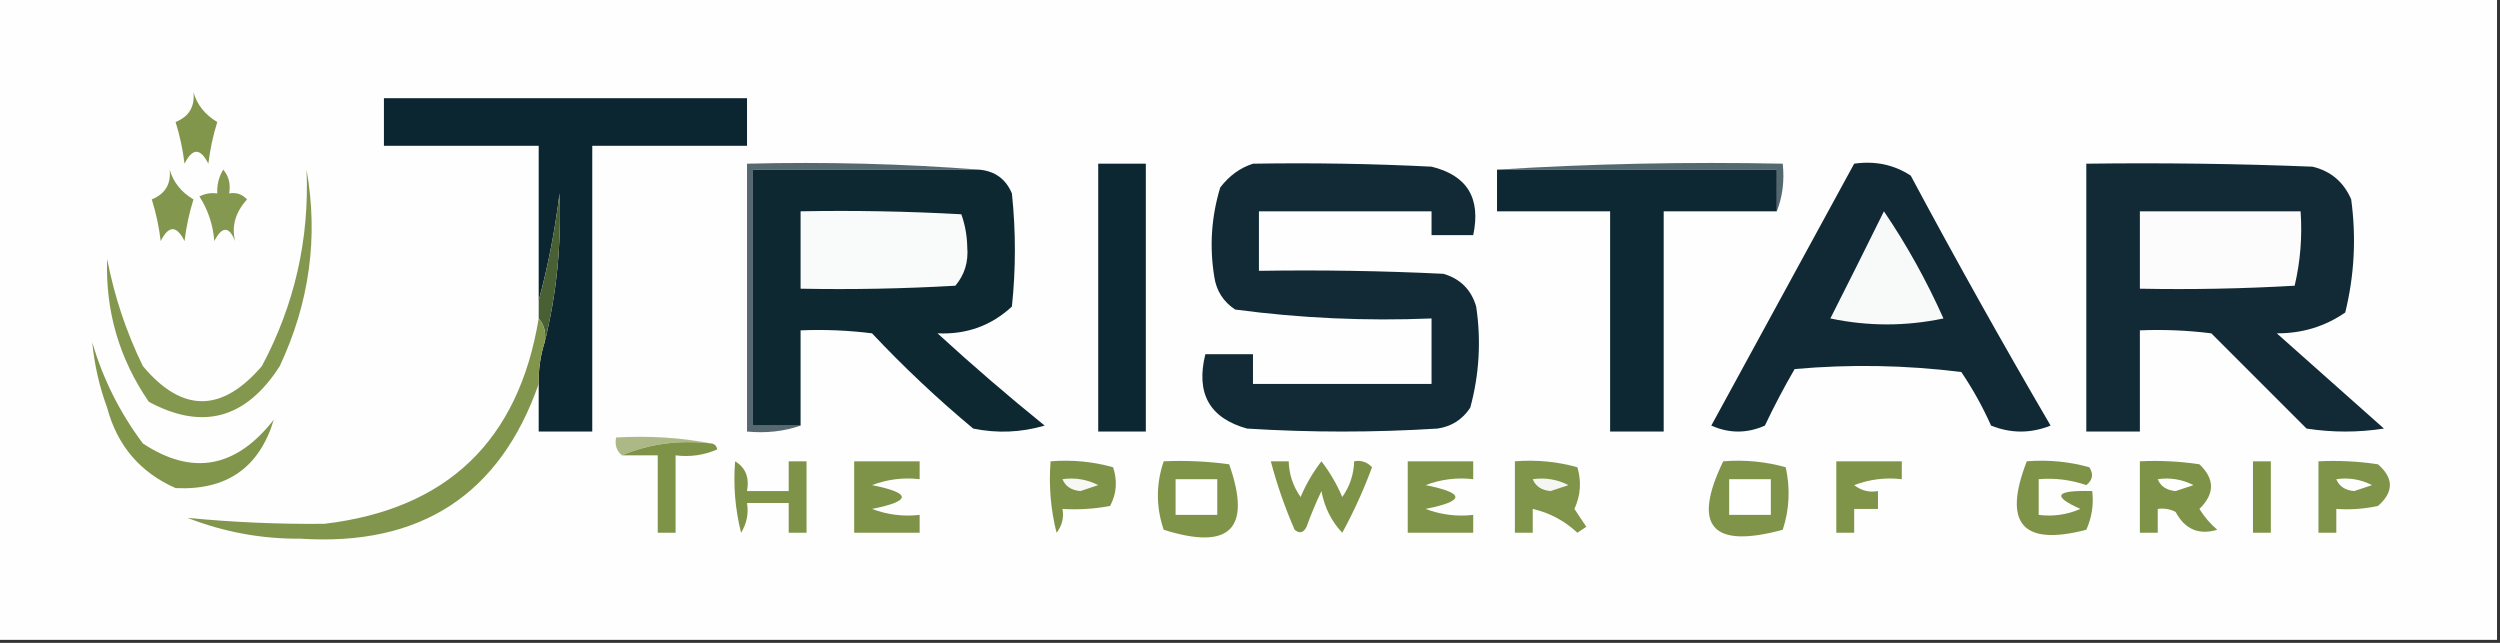 <?xml version="1.0" encoding="UTF-8"?>
<!DOCTYPE svg PUBLIC "-//W3C//DTD SVG 1.1//EN" "http://www.w3.org/Graphics/SVG/1.1/DTD/svg11.dtd">
<svg xmlns="http://www.w3.org/2000/svg" version="1.1" width="420px" height="108px" style="shape-rendering:geometricPrecision; text-rendering:geometricPrecision; image-rendering:optimizeQuality; fill-rule:evenodd; clip-rule:evenodd" xmlns:xlink="http://www.w3.org/1999/xlink">
<rect width="100%" height="100%" fill="#333333" stroke="none"/>
<g><path style="opacity:1" fill="#fdfefd" d="M -0.5,-0.5 C 139.5,-0.5 279.5,-0.5 419.5,-0.5C 419.5,35.5 419.5,71.5 419.5,107.5C 279.5,107.5 139.5,107.5 -0.5,107.5C -0.5,71.5 -0.5,35.5 -0.5,-0.5 Z"/></g>
<g><path style="opacity:1" fill="#81954b" d="M 32.5,15.5 C 33.126,17.626 34.459,19.293 36.5,20.5C 35.787,22.776 35.287,25.109 35,27.5C 33.667,24.833 32.333,24.833 31,27.5C 30.713,25.109 30.213,22.776 29.5,20.5C 31.756,19.579 32.756,17.912 32.5,15.5 Z"/></g>
<g><path style="opacity:1" fill="#0b2631" d="M 90.5,64.5 C 90.448,62.097 90.781,59.764 91.5,57.5C 93.509,49.407 94.343,41.073 94,32.5C 93.238,38.716 92.071,44.716 90.5,50.5C 90.5,41.833 90.5,33.167 90.5,24.5C 81.833,24.5 73.167,24.5 64.5,24.5C 64.5,21.833 64.5,19.167 64.5,16.5C 84.833,16.5 105.167,16.5 125.5,16.5C 125.5,19.167 125.5,21.833 125.5,24.5C 116.833,24.5 108.167,24.5 99.5,24.5C 99.5,40.5 99.5,56.5 99.5,72.5C 96.5,72.5 93.5,72.5 90.5,72.5C 90.5,69.833 90.5,67.167 90.5,64.5 Z"/></g>
<g><path style="opacity:1" fill="#546870" d="M 251.5,28.5 C 267.325,27.504 283.325,27.17 299.5,27.5C 299.806,30.385 299.473,33.052 298.5,35.5C 298.5,33.167 298.5,30.833 298.5,28.5C 282.833,28.5 267.167,28.5 251.5,28.5 Z"/></g>
<g><path style="opacity:1" fill="#566971" d="M 164.5,28.5 C 151.833,28.5 139.167,28.5 126.5,28.5C 126.5,42.833 126.5,57.167 126.5,71.5C 129.167,71.5 131.833,71.5 134.5,71.5C 131.713,72.477 128.713,72.81 125.5,72.5C 125.5,57.5 125.5,42.5 125.5,27.5C 138.677,27.171 151.677,27.505 164.5,28.5 Z"/></g>
<g><path style="opacity:1" fill="#0e2832" d="M 164.5,28.5 C 167.148,28.738 168.982,30.072 170,32.5C 170.667,38.833 170.667,45.167 170,51.5C 166.527,54.724 162.361,56.224 157.5,56C 163.378,61.383 169.378,66.549 175.5,71.5C 171.541,72.66 167.541,72.826 163.5,72C 157.531,67.033 151.865,61.7 146.5,56C 142.514,55.501 138.514,55.334 134.5,55.5C 134.5,60.833 134.5,66.167 134.5,71.5C 131.833,71.5 129.167,71.5 126.5,71.5C 126.5,57.167 126.5,42.833 126.5,28.5C 139.167,28.5 151.833,28.5 164.5,28.5 Z"/></g>
<g><path style="opacity:1" fill="#0d2732" d="M 184.5,27.5 C 187.167,27.5 189.833,27.5 192.5,27.5C 192.5,42.5 192.5,57.5 192.5,72.5C 189.833,72.5 187.167,72.5 184.5,72.5C 184.5,57.5 184.5,42.5 184.5,27.5 Z"/></g>
<g><path style="opacity:1" fill="#112a35" d="M 210.5,27.5 C 220.506,27.334 230.506,27.5 240.5,28C 246.489,29.461 248.822,33.294 247.5,39.5C 245.167,39.5 242.833,39.5 240.5,39.5C 240.5,38.167 240.5,36.833 240.5,35.5C 230.833,35.5 221.167,35.5 211.5,35.5C 211.5,38.833 211.5,42.167 211.5,45.5C 221.839,45.334 232.172,45.5 242.5,46C 245.333,46.833 247.167,48.667 248,51.5C 248.851,57.253 248.517,62.92 247,68.5C 245.681,70.487 243.848,71.654 241.5,72C 230.833,72.667 220.167,72.667 209.5,72C 203.202,70.25 200.868,66.084 202.5,59.5C 205.167,59.5 207.833,59.5 210.5,59.5C 210.5,61.167 210.5,62.833 210.5,64.5C 220.5,64.5 230.5,64.5 240.5,64.5C 240.5,60.833 240.5,57.167 240.5,53.5C 229.397,53.955 218.397,53.455 207.5,52C 205.513,50.681 204.346,48.848 204,46.5C 203.174,41.411 203.508,36.411 205,31.5C 206.5,29.531 208.333,28.198 210.5,27.5 Z"/></g>
<g><path style="opacity:1" fill="#0e2833" d="M 251.5,28.5 C 267.167,28.5 282.833,28.5 298.5,28.5C 298.5,30.833 298.5,33.167 298.5,35.5C 292.167,35.5 285.833,35.5 279.5,35.5C 279.5,47.833 279.5,60.167 279.5,72.5C 276.5,72.5 273.5,72.5 270.5,72.5C 270.5,60.167 270.5,47.833 270.5,35.5C 264.167,35.5 257.833,35.5 251.5,35.5C 251.5,33.167 251.5,30.833 251.5,28.5 Z"/></g>
<g><path style="opacity:1" fill="#102934" d="M 311.5,27.5 C 315.007,26.994 318.174,27.66 321,29.5C 328.58,43.662 336.413,57.662 344.5,71.5C 341.167,72.833 337.833,72.833 334.5,71.5C 333.087,68.339 331.42,65.339 329.5,62.5C 320.184,61.335 310.851,61.168 301.5,62C 299.706,65.088 298.039,68.254 296.5,71.5C 293.5,72.833 290.5,72.833 287.5,71.5C 295.512,56.806 303.512,42.14 311.5,27.5 Z"/></g>
<g><path style="opacity:1" fill="#112a35" d="M 350.5,27.5 C 363.171,27.333 375.838,27.5 388.5,28C 391.573,28.739 393.74,30.572 395,33.5C 395.87,39.917 395.536,46.251 394,52.5C 390.595,54.853 386.762,56.02 382.5,56C 388.5,61.333 394.5,66.667 400.5,72C 396.167,72.667 391.833,72.667 387.5,72C 382.167,66.667 376.833,61.333 371.5,56C 367.514,55.501 363.514,55.334 359.5,55.5C 359.5,61.167 359.5,66.833 359.5,72.5C 356.5,72.5 353.5,72.5 350.5,72.5C 350.5,57.5 350.5,42.5 350.5,27.5 Z"/></g>
<g><path style="opacity:1" fill="#82964d" d="M 28.5,28.5 C 29.125,30.626 30.459,32.293 32.5,33.5C 31.787,35.776 31.287,38.109 31,40.5C 29.667,37.833 28.333,37.833 27,40.5C 26.713,38.109 26.213,35.776 25.5,33.5C 27.756,32.579 28.756,30.912 28.5,28.5 Z"/></g>
<g><path style="opacity:1" fill="#859850" d="M 37.5,28.5 C 38.434,29.568 38.768,30.901 38.5,32.5C 39.675,32.281 40.675,32.614 41.5,33.5C 39.545,35.668 38.879,38.002 39.5,40.5C 38.483,37.972 37.316,37.972 36,40.5C 35.79,37.766 34.956,35.266 33.5,33C 34.448,32.517 35.448,32.35 36.5,32.5C 36.433,31.041 36.766,29.708 37.5,28.5 Z"/></g>
<g><path style="opacity:1" fill="#f9fafa" d="M 134.5,35.5 C 143.506,35.334 152.506,35.5 161.5,36C 162.127,37.738 162.46,39.571 162.5,41.5C 162.712,44.011 162.045,46.178 160.5,48C 151.84,48.5 143.173,48.666 134.5,48.5C 134.5,44.167 134.5,39.833 134.5,35.5 Z"/></g>
<g><path style="opacity:1" fill="#fcfcfc" d="M 359.5,35.5 C 368.5,35.5 377.5,35.5 386.5,35.5C 386.797,39.767 386.464,43.934 385.5,48C 376.84,48.5 368.173,48.666 359.5,48.5C 359.5,44.167 359.5,39.833 359.5,35.5 Z"/></g>
<g><path style="opacity:1" fill="#f8f9f9" d="M 316.5,35.5 C 320.313,41.115 323.646,47.115 326.5,53.5C 320.167,54.833 313.833,54.833 307.5,53.5C 310.559,47.466 313.559,41.466 316.5,35.5 Z"/></g>
<g><path style="opacity:1" fill="#496035" d="M 91.5,57.5 C 91.768,55.901 91.434,54.568 90.5,53.5C 90.5,52.5 90.5,51.5 90.5,50.5C 92.071,44.716 93.238,38.716 94,32.5C 94.343,41.073 93.509,49.407 91.5,57.5 Z"/></g>
<g><path style="opacity:1" fill="#81954c" d="M 90.5,53.5 C 91.434,54.568 91.768,55.901 91.5,57.5C 90.781,59.764 90.448,62.097 90.5,64.5C 83.969,83.126 70.635,91.793 50.5,90.5C 43.94,90.555 37.607,89.388 31.5,87C 39.129,87.744 46.795,88.077 54.5,88C 75.109,85.559 87.109,74.059 90.5,53.5 Z"/></g>
<g><path style="opacity:1" fill="#83974e" d="M 51.5,28.5 C 53.505,39.831 52.005,50.831 47,61.5C 41.341,70.359 34.007,72.359 25,67.5C 20.025,60.246 17.692,52.246 18,43.5C 19.201,49.768 21.201,55.768 24,61.5C 30.582,69.367 37.248,69.367 44,61.5C 49.492,51.197 51.992,40.197 51.5,28.5 Z"/></g>
<g><path style="opacity:1" fill="#81954b" d="M 15.5,57.5 C 17.271,63.614 20.105,69.281 24,74.5C 32.306,79.982 39.639,78.649 46,70.5C 43.573,78.576 38.073,82.409 29.5,82C 23.536,79.365 19.703,74.865 18,68.5C 16.691,64.93 15.857,61.263 15.5,57.5 Z"/></g>
<g><path style="opacity:1" fill="#acb986" d="M 119.5,74.5 C 114.056,73.892 109.056,74.558 104.5,76.5C 103.596,75.791 103.263,74.791 103.5,73.5C 109.026,73.179 114.36,73.512 119.5,74.5 Z"/></g>
<g><path style="opacity:1" fill="#7f9348" d="M 119.5,74.5 C 120.043,74.56 120.376,74.893 120.5,75.5C 118.257,76.474 115.924,76.808 113.5,76.5C 113.5,80.833 113.5,85.167 113.5,89.5C 112.5,89.5 111.5,89.5 110.5,89.5C 110.5,85.167 110.5,80.833 110.5,76.5C 108.5,76.5 106.5,76.5 104.5,76.5C 109.056,74.558 114.056,73.892 119.5,74.5 Z"/></g>
<g><path style="opacity:1" fill="#7e9348" d="M 123.5,77.5 C 125.256,78.552 125.923,80.219 125.5,82.5C 127.833,82.5 130.167,82.5 132.5,82.5C 132.5,80.833 132.5,79.167 132.5,77.5C 133.5,77.5 134.5,77.5 135.5,77.5C 135.5,81.5 135.5,85.5 135.5,89.5C 134.5,89.5 133.5,89.5 132.5,89.5C 132.5,87.833 132.5,86.167 132.5,84.5C 130.167,84.5 127.833,84.5 125.5,84.5C 125.785,86.288 125.452,87.955 124.5,89.5C 123.509,85.555 123.176,81.555 123.5,77.5 Z"/></g>
<g><path style="opacity:1" fill="#7e9347" d="M 143.5,77.5 C 147.167,77.5 150.833,77.5 154.5,77.5C 154.5,78.5 154.5,79.5 154.5,80.5C 151.753,80.187 149.086,80.52 146.5,81.5C 153.167,82.833 153.167,84.167 146.5,85.5C 149.086,86.48 151.753,86.813 154.5,86.5C 154.5,87.5 154.5,88.5 154.5,89.5C 150.833,89.5 147.167,89.5 143.5,89.5C 143.5,85.5 143.5,81.5 143.5,77.5 Z"/></g>
<g><path style="opacity:1" fill="#7f9348" d="M 176.5,77.5 C 180.106,77.211 183.606,77.544 187,78.5C 187.758,80.769 187.591,82.936 186.5,85C 183.854,85.497 181.187,85.664 178.5,85.5C 178.762,86.978 178.429,88.311 177.5,89.5C 176.509,85.555 176.176,81.555 176.5,77.5 Z"/></g>
<g><path style="opacity:1" fill="#7f9449" d="M 195.5,77.5 C 199.182,77.335 202.848,77.501 206.5,78C 210.315,88.852 206.648,92.519 195.5,89C 194.2,85.168 194.2,81.334 195.5,77.5 Z"/></g>
<g><path style="opacity:1" fill="#7f9449" d="M 236.5,77.5 C 240.167,77.5 243.833,77.5 247.5,77.5C 247.5,78.5 247.5,79.5 247.5,80.5C 244.753,80.187 242.086,80.52 239.5,81.5C 246.167,82.833 246.167,84.167 239.5,85.5C 242.086,86.48 244.753,86.813 247.5,86.5C 247.5,87.5 247.5,88.5 247.5,89.5C 243.833,89.5 240.167,89.5 236.5,89.5C 236.5,85.5 236.5,81.5 236.5,77.5 Z"/></g>
<g><path style="opacity:1" fill="#80944a" d="M 254.5,77.5 C 258.106,77.211 261.606,77.544 265,78.5C 265.711,80.899 265.544,83.232 264.5,85.5C 265.167,86.5 265.833,87.5 266.5,88.5C 266,88.833 265.5,89.167 265,89.5C 262.825,87.477 260.325,86.143 257.5,85.5C 257.5,86.833 257.5,88.167 257.5,89.5C 256.5,89.5 255.5,89.5 254.5,89.5C 254.5,85.5 254.5,81.5 254.5,77.5 Z"/></g>
<g><path style="opacity:1" fill="#809449" d="M 289.5,77.5 C 293.106,77.211 296.606,77.544 300,78.5C 300.789,82.091 300.622,85.591 299.5,89C 287.564,92.24 284.23,88.407 289.5,77.5 Z"/></g>
<g><path style="opacity:1" fill="#7f9349" d="M 308.5,77.5 C 312.167,77.5 315.833,77.5 319.5,77.5C 319.5,78.5 319.5,79.5 319.5,80.5C 316.753,80.187 314.086,80.52 311.5,81.5C 312.689,82.429 314.022,82.762 315.5,82.5C 315.5,83.5 315.5,84.5 315.5,85.5C 314.167,85.5 312.833,85.5 311.5,85.5C 311.5,86.833 311.5,88.167 311.5,89.5C 310.5,89.5 309.5,89.5 308.5,89.5C 308.5,85.5 308.5,81.5 308.5,77.5 Z"/></g>
<g><path style="opacity:1" fill="#7e9347" d="M 340.5,77.5 C 344.106,77.211 347.606,77.544 351,78.5C 351.749,79.635 351.583,80.635 350.5,81.5C 347.916,80.607 345.249,80.274 342.5,80.5C 342.5,82.5 342.5,84.5 342.5,86.5C 344.924,86.808 347.257,86.474 349.5,85.5C 344.637,83.325 345.303,82.325 351.5,82.5C 351.756,84.793 351.423,86.959 350.5,89C 339.767,91.797 336.433,87.964 340.5,77.5 Z"/></g>
<g><path style="opacity:1" fill="#7e9348" d="M 359.5,77.5 C 362.85,77.335 366.183,77.502 369.5,78C 372.1,80.459 372.1,82.959 369.5,85.5C 370.313,86.814 371.313,87.981 372.5,89C 369.404,89.927 367.07,88.927 365.5,86C 364.552,85.517 363.552,85.35 362.5,85.5C 362.5,86.833 362.5,88.167 362.5,89.5C 361.5,89.5 360.5,89.5 359.5,89.5C 359.5,85.5 359.5,81.5 359.5,77.5 Z"/></g>
<g><path style="opacity:1" fill="#7d9245" d="M 378.5,77.5 C 379.5,77.5 380.5,77.5 381.5,77.5C 381.5,81.5 381.5,85.5 381.5,89.5C 380.5,89.5 379.5,89.5 378.5,89.5C 378.5,85.5 378.5,81.5 378.5,77.5 Z"/></g>
<g><path style="opacity:1" fill="#7f9449" d="M 389.5,77.5 C 392.85,77.335 396.183,77.502 399.5,78C 402.167,80.333 402.167,82.667 399.5,85C 397.19,85.497 394.857,85.663 392.5,85.5C 392.5,86.833 392.5,88.167 392.5,89.5C 391.5,89.5 390.5,89.5 389.5,89.5C 389.5,85.5 389.5,81.5 389.5,77.5 Z"/></g>
<g><path style="opacity:1" fill="#f7f8f3" d="M 178.5,80.5 C 180.604,80.201 182.604,80.534 184.5,81.5C 183.5,81.833 182.5,82.167 181.5,82.5C 179.97,82.36 178.97,81.694 178.5,80.5 Z"/></g>
<g><path style="opacity:1" fill="#fefffe" d="M 197.5,80.5 C 199.833,80.5 202.167,80.5 204.5,80.5C 204.5,82.5 204.5,84.5 204.5,86.5C 202.167,86.5 199.833,86.5 197.5,86.5C 197.5,84.5 197.5,82.5 197.5,80.5 Z"/></g>
<g><path style="opacity:1" fill="#f5f6f1" d="M 257.5,80.5 C 259.604,80.201 261.604,80.534 263.5,81.5C 262.5,81.833 261.5,82.167 260.5,82.5C 258.97,82.36 257.97,81.694 257.5,80.5 Z"/></g>
<g><path style="opacity:1" fill="#fefffe" d="M 290.5,80.5 C 292.833,80.5 295.167,80.5 297.5,80.5C 297.5,82.5 297.5,84.5 297.5,86.5C 295.167,86.5 292.833,86.5 290.5,86.5C 290.5,84.5 290.5,82.5 290.5,80.5 Z"/></g>
<g><path style="opacity:1" fill="#fefffe" d="M 362.5,80.5 C 364.604,80.201 366.604,80.534 368.5,81.5C 367.5,81.833 366.5,82.167 365.5,82.5C 363.97,82.36 362.97,81.694 362.5,80.5 Z"/></g>
<g><path style="opacity:1" fill="#fefefe" d="M 392.5,80.5 C 394.604,80.201 396.604,80.534 398.5,81.5C 397.5,81.833 396.5,82.167 395.5,82.5C 393.97,82.36 392.97,81.694 392.5,80.5 Z"/></g>
<g><path style="opacity:1" fill="#7e9347" d="M 213.5,77.5 C 214.5,77.5 215.5,77.5 216.5,77.5C 216.565,79.696 217.232,81.696 218.5,83.5C 219.41,81.345 220.577,79.345 222,77.5C 223.423,79.345 224.59,81.345 225.5,83.5C 226.768,81.696 227.435,79.696 227.5,77.5C 228.675,77.281 229.675,77.614 230.5,78.5C 229.091,82.316 227.424,85.983 225.5,89.5C 223.683,87.584 222.516,85.251 222,82.5C 221.069,84.46 220.236,86.46 219.5,88.5C 218.998,89.521 218.332,89.688 217.5,89C 215.865,85.261 214.531,81.427 213.5,77.5 Z"/></g>
</svg>

